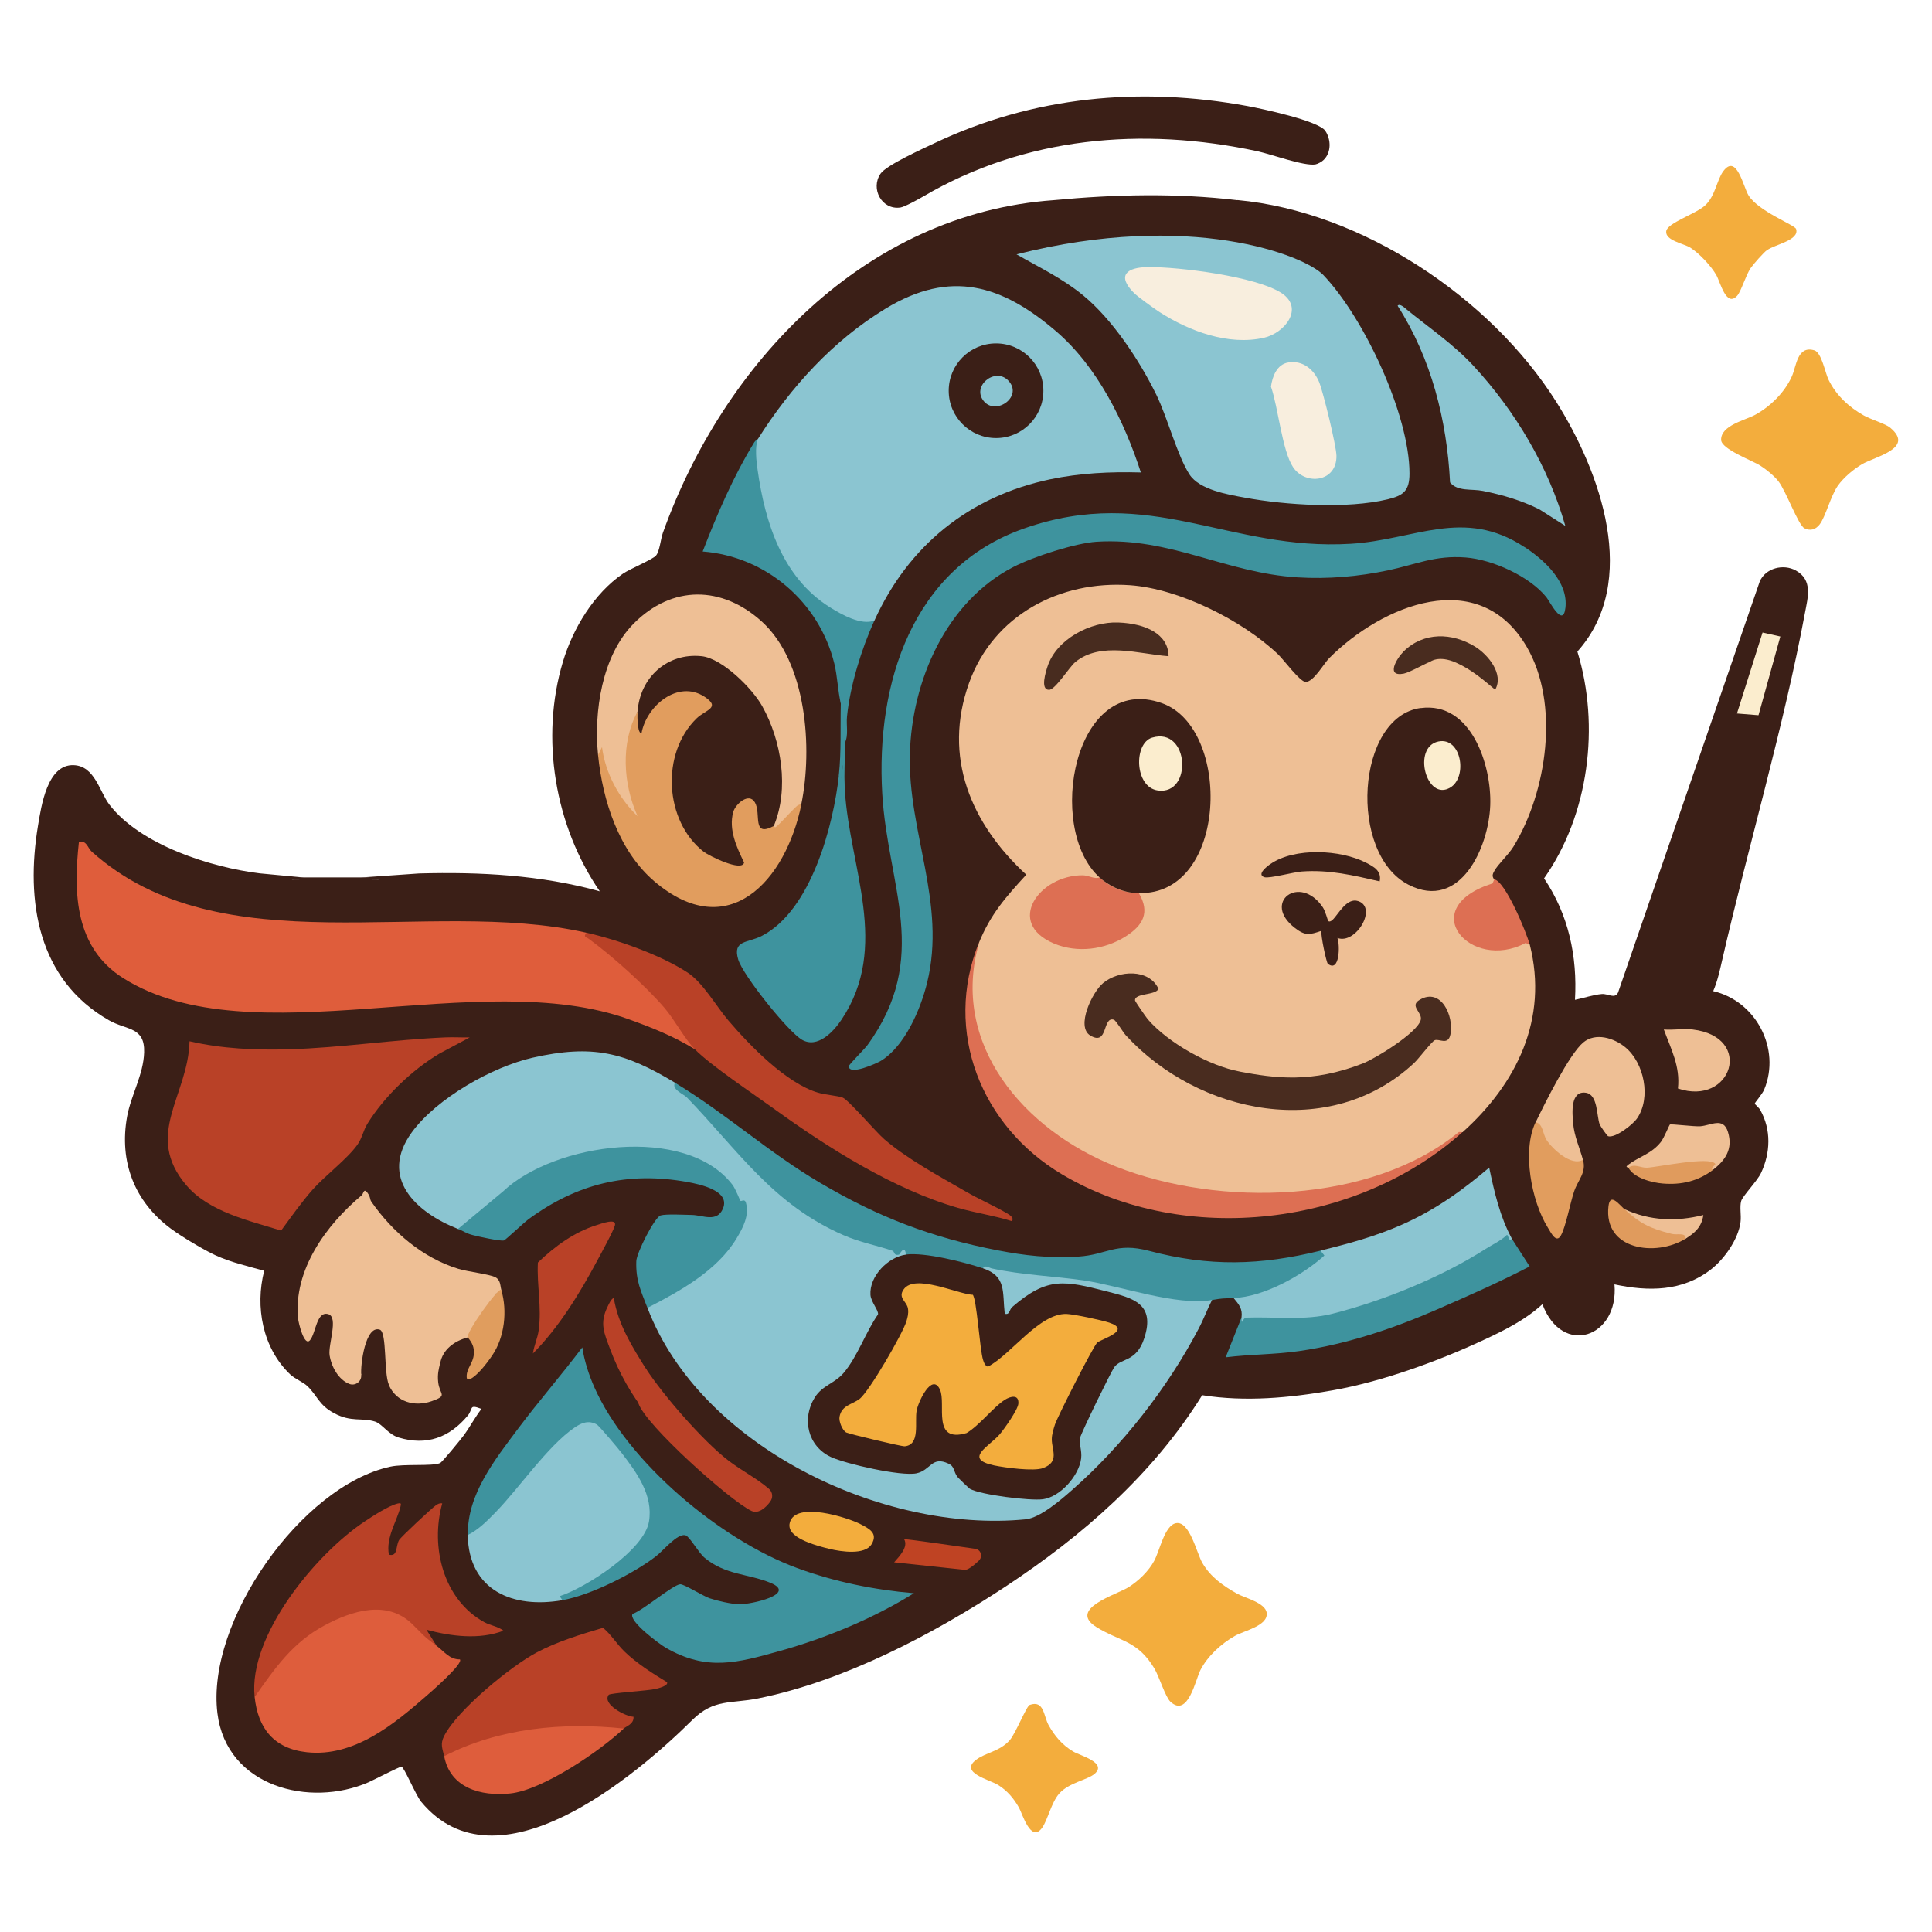 <?xml version="1.0" encoding="UTF-8"?>
<svg id="Layer_1" xmlns="http://www.w3.org/2000/svg" version="1.1" viewBox="0 0 2000 2000">
  <!-- Generator: Adobe Illustrator 29.6.1, SVG Export Plug-In . SVG Version: 2.1.1 Build 9)  -->
  <defs>
    <style>
      .st0 {
        fill: #eebf95;
      }

      .st1 {
        fill: #8bc5d1;
      }

      .st2 {
        fill: #e09b5d;
      }

      .st3 {
        fill: #3e939e;
      }

      .st4 {
        fill: #492c1f;
      }

      .st5 {
        fill: #de5d3c;
      }

      .st6 {
        fill: #fbedce;
      }

      .st7 {
        fill: #e19d5e;
      }

      .st8 {
        fill: #bf4323;
      }

      .st9 {
        fill: #482c1f;
      }

      .st10 {
        fill: #df5d3b;
      }

      .st11 {
        fill: #3b1f17;
      }

      .st12 {
        fill: #f3ad3d;
      }

      .st13 {
        fill: #f8eede;
      }

      .st14 {
        fill: #e09d5e;
      }

      .st15 {
        fill: #dd6f53;
      }

      .st16 {
        fill: #b94127;
      }
    </style>
  </defs>
  <g>
    <path class="st12" d="M1217.3,1576.8c14.2-2.8,21.4,30.9,27.4,41.2,8.5,14.6,21.5,23.6,35.8,31.7,8,4.5,29.6,9.4,30.8,20.1,1.4,13.2-23.2,18.2-32.8,23.6-14.3,8.1-28.4,20.9-35.9,35.6-5,9.8-12.8,49.5-31,32.6-5.3-5-11.7-26.2-16.6-34.4-17.4-29.1-35.4-27.7-59.6-42.6-31.1-19.2,20.9-33.8,33.3-41.8,10.3-6.7,20.2-16.2,26.1-27,5.7-10.3,10.7-36.7,22.5-39Z"/>
    <path class="st12" d="M1956.8,442.8c25.6,21.4-15.6,29.7-29.3,37.8-8.7,5.1-19.1,13.9-24.9,22.1-7.6,10.8-12.7,32.2-19,40.3-4.2,5.3-9.5,6.8-15.6,3.9-6.4-3.1-19.1-38.7-27-48.7-4.5-5.7-12.4-12.1-18.6-16.1-8.2-5.3-40.4-17-40.7-26.7-.4-15.1,25.1-20.4,35.3-26,15.7-8.6,30.5-23.2,37.9-39.7,4.8-10.6,5.5-32.4,23.4-27,7.4,2.3,11.1,23.2,14.6,30.4,7.9,16.2,21.1,28.3,36.5,37,7.3,4.1,22.5,8.6,27.3,12.6Z"/>
    <path class="st12" d="M1829.3,258.8c-3.6,2.6-14.1,14.5-17,18.7-5.2,7.6-9.9,24.3-14.1,28.8-11.3,12-17.3-14.2-21.5-21.6-5.6-9.7-17.5-22.3-26.8-28.3-6.7-4.3-26.5-7.4-25-17.2,1.3-8.6,31.4-17.9,40.7-27,10.3-10.1,11.7-26,18.3-34.9,13.9-18.9,20.8,16.4,26.2,25,10.4,16.6,47.8,30.5,49.2,34.7,3.8,11.7-21.8,16-29.8,21.8Z"/>
    <path class="st12" d="M1066,1764.9c14.8-5.2,14.3,11.4,19.4,20.8,6.4,11.5,14.2,20.7,25.6,27.5,7.1,4.2,35.4,11.5,22.2,23-7.5,6.5-26.7,9.1-36.7,20.5-8.3,9.4-11.9,27.3-17.7,35.4-11.7,16.3-20.6-14.9-23.9-20.7-5.5-9.7-12-17.5-21.5-23.5-8.9-5.6-40.7-12.8-22.9-26.2,9.9-7.5,24.5-8.6,34.8-20.3,6-6.8,17.3-35.4,20.7-36.5Z"/>
    <g>
      <path class="st11" d="M1370.3,165.5c-1.9,1.9-6,4.2-8.6,4.7-11.9,1.9-45.3-10.4-59.8-13.6-119.5-25.7-240.9-15-346.2,46.8-4.6,2.7-19.3,10.8-23.5,11.4-19.4,2.9-31.4-19.6-20.6-35.1,6.2-8.9,44.2-26,56.2-31.7,101.6-48.1,212-58.7,323.6-38.2,14.6,2.7,73.6,15.2,80.6,25.7,5.9,8.9,6.3,22-1.6,29.9Z"/>
      <g>
        <path class="st11" d="M1281.1,207.1c128.7,11.9,261.8,100.9,329.8,208.7,45.7,72.4,87,186,22,258.7,23.6,76.9,11.9,168.9-34.5,234.8,25.3,37.5,34.6,80.6,32,125.7,8.8-1.7,19-5.3,27.9-6,6.3-.5,13.4,5.4,16.7-1.5l146.7-425.6c6-13.9,24.5-18.5,37.4-11.3,17.7,9.9,12.4,27.8,9.4,43.8-21.9,117.7-58.8,241.9-85.8,359.9-2.4,10.5-4.9,21.8-9.2,31.7,44.2,10.2,70.3,59.7,52.8,101.9-2.1,4.9-9.9,13.7-9.8,14.6,0,.5,4.6,4.4,5.7,6.5,11.5,20.5,10.7,44.4.7,65.5-3.8,8-18.9,23.6-20.4,28.7-1.8,6.1.2,14.9-.7,21.8-2.2,17.7-16.7,38.3-30.6,49.1-29.7,23-64.7,23-99.9,15.5,4.7,55-54.1,75.3-74.6,20.5-17.4,16.1-39.4,27.1-61,37.1-47.2,22-105.1,43.1-156.3,52.1-44.3,7.8-90.2,12.1-134.9,5-50.9,81.9-124,145.6-203.6,198.1-75,49.4-166.9,97.8-256.1,115.8-27.7,5.6-45.8.2-67.9,22.1-59.6,59.1-202.6,179.3-280.9,84.9-5.6-6.8-17.7-36.1-20.4-36.3-1.9-.2-28.7,13.7-34.1,16.1-60.8,26.4-146.9,4.9-156.4-71.3-11.9-95,86.7-235.4,178.9-255.4,14.6-3.2,43-.2,51.5-3.7,2.3-1,21.5-24.5,24.5-28.6,6.2-8.4,11.9-19.1,18.4-27.5-13.5-5.2-8.3,0-14.3,7.1-18.8,22.4-42.2,31.4-71.5,22.5-10.8-3.3-16.9-14.1-24.4-16.5-14.2-4.4-24.3,1-42.4-8.7-15.8-8.5-17.1-17.8-27.4-27.8-4.7-4.6-13-7.5-18.2-12.5-28.4-27.2-36.3-69.9-26.7-107.1-16.9-4.7-34.4-8.7-50.4-16-11.8-5.4-34.9-19.2-46.1-27.5-37.9-28.1-53.9-69.5-45.4-116.3,4.1-22.3,16.9-43.2,17.6-66.3.8-26.7-18.1-22.8-36.4-33.2-73.9-42.2-86.4-123.4-73.5-201.3,3.4-20.3,9.5-63.9,37-62.8,21.8.8,26.7,27.5,36.9,40.8,32.2,41.9,105.1,65,155.6,71.2l45.7,4.3c-5.2.1-9.3.8-12.3,2.1,31.6-.4,61.6-.4,89.9,0-5.8-1.6-11.9-2.3-18.4-2.1l60.2-4.2c63.1-1.7,126.1,1.6,187,18.5-46.5-67.6-61.9-158.5-38.2-237.6,10.3-34.4,32.1-70.7,62.1-91.2,7.6-5.2,30.8-14.7,34.3-18.8,3.8-4.5,4.8-17.1,7.1-23.5,62.8-175.5,209.2-330.6,404.6-344.4,63.1-6,126.9-7.5,190,0Z"/>
        <g>
          <g>
            <polygon class="st11" points="314.7 908.3 392.3 908.3 392.3 910.3 302.4 910.3 302.4 908.3 373.9 908.3 392.3 908.3 392.3 910.3 392.3 910.3 302.4 910.3 302.4 910.3 302.4 908.3 314.7 908.3"/>
            <path class="st10" d="M719.2,1086.1c-22-13.4-43.7-22.1-67.9-30.8-154.5-56.1-391.4,40.7-523.7-42.7-50-31.5-51.8-87.5-45.9-141.1,8.2-1.7,8.9,6.2,13.3,10.2,134.6,120.3,347.2,46.7,511.8,83.8,40.5,28.1,84,69.2,112.9,115.1l-.5,5.5Z"/>
            <path class="st16" d="M486.3,1073.9l-31.3,16.7c-28.2,16.7-57.3,44.6-74.6,72.6-4.4,7.1-5.5,15-10.6,22.1-10.8,14.9-32.9,31.3-46,46-11.8,13.3-22.3,28.3-32.8,42.6-33.1-10.3-74.5-19.3-97.9-46.7-44.8-52.3,1.8-92.9,3.1-149.3,33.7,7.8,68.7,9.3,103.2,8.3,53.8-1.6,107.7-10,161.4-12.3,8.5-.4,17,.2,25.5,0Z"/>
            <path class="st16" d="M606.9,965.5c32.1,7.2,77.3,23.2,104.9,41.3,15.9,10.4,29.5,34.7,42.3,49.7,22.3,26.1,59.9,64.9,92.9,74.7,7.7,2.3,20.5,3,25.5,5.1,6.2,2.7,34.4,35.7,42.9,43,24.1,20.7,56.7,38.2,84.4,54.2,12.9,7.5,27.5,13.9,40.5,21.3,2.9,1.7,10.5,5.4,7.1,9.3-18.3-5.8-37.3-8.4-55.7-13.7-66.9-19.3-134.9-62.4-191.2-103.1-20.7-15-65-44.5-81.1-61-10.9-11.1-20.9-30.5-31.6-43-19.8-23-53.6-53.3-78-71.2-3-2.2-6.4-2-2.7-6.5Z"/>
            <g>
              <path class="st1" d="M474.1,1272.2c-43.1-16.9-82.2-52.7-47.8-100,25.5-35.1,83.2-67.8,125.1-77.3,62-14,95.1-5.7,147.5,26,31,29.7,61.4,61.3,91.1,94.7,44.3,42.8,75.5,57.8,132.9,74.5,2.4.7,4.4,1.6,5.8,3.6,6.9-7.1,17.3-1.5,9.3,5l-1.6,4.4c-23.6,6.7-40.9,31.4-23.6,53.8v4.8c-11.5,24.5-25.4,47-41.6,67.5-31.6,14-44.9,55.2-10.5,74.7,15.1,8.6,78.2,22.6,93.3,15,14.9-15,33.4-13.5,40.4,7.5,2.5,2.9,9,9.7,11.9,11.5,9.8,5.9,61,12.1,72.9,10.1,22.7-3.8,42.1-33.1,34.6-55.8,9.4-28.5,23.7-59.8,41.5-84,26.6-7.7,42.6-47.9,11.9-60.6-34.6-14.4-83.6-25.4-112.8,5.3-13.6,18.4-20.4,13.1-20.3-15.9-.9-9.4-6.4-15.9-15.1-19.1l-1.4-4.9c-4.7-7.2,5-6.8,10.2-3.9,62.7,7.9,124.2,16.3,185.1,31.4,12.2,1.9,24.6,3.1,36.9,1.8l4.9,3.4c-5,9.8-8.8,20.2-14,30-32.1,61.2-79.4,121.6-131.3,167.1-11.6,10.2-32.8,28.5-47.7,30-148.2,14.5-336.9-75.7-391.4-218.8l3.1-6.2c37.2-18.8,69.6-39,90.3-76,3.3-5.9,10-23.1,1.8-25.3-42.3-81.6-171.3-62.3-235-16.2l-50.3,42.2-6-.3Z"/>
              <path class="st3" d="M484.3,1589c-.7-42.4,28.2-78.1,52.2-110.3,21.3-28.4,44.9-55.5,66.3-83.9,2,13.8,6.9,28.8,12.6,41.6,34.7,77.9,130.8,157.8,209.7,186.8,38.8,14.3,79.8,22.6,121,26.1-41.7,25.9-90.6,46.3-138.5,59.7-44.4,12.4-75.7,21.3-118.3-3.2-6.4-3.7-39-27.7-34.5-35.1,10.7-3.5,41.6-30,49.3-30.7,3.9-.3,23.5,12.1,30.4,14.5,8,2.7,22.5,6,30.7,6.2,12.4.3,60.5-10.6,32.3-22.2-23.1-9.5-46.5-7.9-68.1-25.9-6.3-5.2-15.5-22.1-19.8-23.3-8.4-2.3-23,16-30.6,21.8-23.5,18.1-67.6,40.2-96.7,45.4-5.7-.3-8.2-2.9-4-7.6,34.3-16.4,98.1-48.1,88.9-93.9-3.4-16.8-36.8-67.3-51.7-76.9-9-5.8-21.3,4.5-28,10.5-29.2,32.4-58.8,64.3-88.7,95.8-5.1,5.5-9.9,7-14.7,4.7Z"/>
              <path class="st1" d="M484.3,1589c11.2-5.6,20-14.6,28.7-23.5,24.4-25,53.8-68.5,81.8-87.7,7.2-5,14.7-7.9,23.1-3.1,2.5,1.5,22.4,25.2,25.7,29.5,15.7,20.4,32.8,43.8,28.2,71-5.1,29.6-64.9,68.1-92.5,77.2l3,4.1c-51.3,9-97.1-9.9-98.1-67.5Z"/>
              <path class="st3" d="M698.8,1120.9c53,32,96.5,72,150.6,103.8,59.6,35.1,114.7,56.4,183.7,69.7,27.5,5.3,52.6,8.3,83.5,6.4,29.3-1.9,38.3-15.1,73-5.9,62.3,16.5,115.1,15.1,177.3-.2,3.7-.6,8.4,1.2,7.3,5.7-3.4,14.5-72.2,47.9-90.6,47l-6.6-3.6c-11.5.4-10.8,0-22.5,2-36.9,6.3-94.7-14.7-132-20.2-32.1-4.7-63.8-5.6-95.8-12.5-2.6-.6-7.2-4.2-9.2,0l-4.1,3c-23.5-7-47.8-13.7-72.5-13.5l-3.1-3.8c-1.1-11.4-6.6,0-7.1,0-5.8,1.4-4.5-3.3-6.7-4-17.1-5.8-33.4-8.6-50.9-16.2-73.3-31.9-109.2-87.9-162-142.5-3.5-3.6-16.4-8.4-12.3-15.3Z"/>
              <path class="st5" d="M451.6,1703.5c7.9,5.6,13.4,14.4,24.5,14.3,3.9,4.3-30.3,34-34.7,37.8-34.1,29.8-75.2,63.5-123.7,58.3-34.3-3.7-50.7-24.9-54.1-57.3,14.3-38.5,49.8-69.8,87.4-85.7,45.7-19.3,73.4-5.5,100.6,32.5Z"/>
              <path class="st16" d="M263.6,1756.7c-6.8-63.2,63.4-148.2,113.8-181.6,8.5-5.7,25-16.5,34.5-18.7,3-.7,3.5-.2,2.8,2.8-3.6,15.4-15.5,32.3-12.1,50.2,9.4,2.3,6.8-8.5,10.5-15.1,1.7-3.1,33.8-33,38.1-36,2-1.4,4-2.5,6.6-2-12.5,45,1,99.6,43.6,123,6.6,3.6,14,4.2,19.8,8.8-25,9.6-54.4,5.8-79.7-1l10.2,16.3c-13.7-9.7-14.3-11.9-25.4-22.6-26-24.8-62-13.4-90.3,1.8-33,17.6-51.4,44.2-72.2,73.9Z"/>
              <path class="st3" d="M474.1,1272.2l46.6-38.8c52.9-50.3,189.3-69.5,237.4-7.1,3.5,4.5,7.8,16.3,8.5,16.9s4.3-2.4,5.5,1.6c3.9,13.3-3,26.2-9.5,37-20,33.5-58.7,54.8-92.4,72.1-6.6-17.4-12.2-27.9-11.5-48.4.3-8.6,18.9-45.4,25.2-47.3,5.8-1.7,24.9-.6,32.4-.5,11.1.2,25.9,8.2,32.1-6.6,7.9-18.7-24.4-25.2-36.8-27.5-62.2-11.2-114.6,1.9-164.6,38.6-4.5,3.3-23.7,21.4-25.3,21.9-3.8,1-26.9-4.1-32.5-5.6-7-1.8-9.9-4.4-15.1-6.4Z"/>
              <path class="st1" d="M1565.1,1282.4c-.8,4.4-2.9,4.9-6.4,2.4-79.7,50.7-171.4,92.6-267.8,83.2-4.3,5.2-8,2.5-5.7-3.9,1.3-9.3-2.7-13.8-8.2-20.4,30.9-1,71.3-23.4,94-44l-4.1-5.1c29.3-7.2,56.8-14.6,84.5-26.9,34.3-15.2,61.8-34.9,90.2-59,5.3,25.2,11.1,50.8,23.5,73.6Z"/>
              <path class="st16" d="M459.7,1818c-1.5-8-4.4-12.2.2-21.2,14-27,68.8-71.9,95.7-86.2,21.5-11.4,45.4-18.6,68.6-25.5,8.2,6.6,13.9,16.4,22.3,24.6,12.6,12.2,29,22.6,44,31.7,1.7,3.7-9.1,6.3-11.4,6.9-7.8,2-47.5,4.2-49,6.2-7.1,9.8,17.8,22.5,25.7,22.7.6,7.6-7.8,9.9-10.2,12.2l-9.2,3.2c-56.7-4.9-115.1.9-167,25.2l-9.7.2Z"/>
              <path class="st3" d="M1565.1,1282.4l18.4,28.6c-31.2,16.2-63.3,30.4-95.5,44.4-44.9,19.6-92.8,35.9-142.9,43.2-25.3,3.7-50.9,3.3-76.3,6.5l16.3-40.9c.6,9.2,1.1,0,5-.2,29.6-1.1,60.4,3.3,89.5-4.1,52.3-13.3,112.3-37.6,158.1-66.9,7.5-4.8,15.8-8.4,22.2-14.6,1.6-.5,1.9,7.9,5.1,4.1Z"/>
              <path class="st5" d="M645.7,1789.4c-25,23.7-84.2,63.8-117.7,67.2-30.5,3.1-62-5.8-68.2-38.6,56.9-29.3,123-35.3,185.9-28.6Z"/>
              <path class="st16" d="M797,1554.8c3.4-3.9,3.1-9.9-.8-13.4-12.8-11.1-28.4-18.9-42-29.3-26.3-20.1-67.7-67.8-85.7-95.5-13.2.9-11.1,13.7-8.1,27.6,5,8.4-1.1,3.5.5,8.5,6.9,22.1,94.6,100.7,117,111.4,9.6,4.6,19.2-9.3,19.2-9.3Z"/>
              <path class="st16" d="M551.7,1401c1.1-8,4.8-15.7,5.9-23.7,3.4-24.3-2-46.5-.8-70.3,17.5-16.8,37.6-31.6,61.2-38.9,3.7-1.1,20.4-7.5,18.6.2-1.4,5.8-14.6,29.6-18.4,36.8-17.9,33.5-39.8,69.3-66.5,96Z"/>
              <path class="st12" d="M817.6,1576.2c5.9-22.5,60-5.3,73.2,1.6,9.3,4.8,18.2,9.4,11.5,20.7-6.9,11.6-31.7,7.7-43.2,5-34.8-8.3-44.1-17.7-41.5-27.3Z"/>
              <path class="st16" d="M670.2,1423.4c1.5,6.2-4.5,2.8-6.3,5.3-5.2,7.3,5.2,25.1,8,33,1.1,3-1.8,2.5-1.7,2.6-15.8-18.5-29.8-44.1-38.3-66.9-6.5-17.4-11.5-27.4-2.9-44.8,1.2-2.4,3.7-8.3,6.4-8.9,4.5,27.5,19.2,50.7,33.6,73.8,1.3,2,.7,5.3,1.1,5.9Z"/>
              <path class="st8" d="M1013.5,1615.4c-4.1,3.9-8.8,7.8-12.3,9.2-1,.4-2.1.5-3.2.4l-72.4-7.7c6-6.8,14.9-16.2,10.3-24,8.8.6,51.5,6.8,73.7,10,5.8.8,8.1,8,3.8,12.1Z"/>
              <g>
                <path class="st11" d="M937.9,1298.7c19.6-2.5,60.2,7.8,79.7,14.3,24.5,8.2,19.9,24.5,22.5,47,5.4,1.4,4.3-4,8-7.2,36.3-31.3,53.8-27.1,97.8-15.9,27,6.9,50.2,12.6,38.7,48.2-8.1,25.3-24.4,20.6-31.1,30.2-3.8,5.4-34.2,67.9-35.4,73.1-1.4,6,2.1,13.1,1.1,21.3-2.1,17.8-21.5,39.8-39.5,42.3-13.3,1.8-64.5-4.5-75.7-10.8-1-.6-12-11.2-13-12.5-4-5.5-2.7-10.6-9-13.5-17.7-8.4-18.3,6.9-33.4,10-16,3.2-72.8-9.7-88.4-16.9-24.1-11.2-30.5-39.7-16.7-61.7,7.8-12.5,20.5-14.4,29.8-25.3,14.3-16.7,22.9-42.5,35.6-60.6.9-3.9-7.3-13-7.8-20.2-1.3-19.4,18.3-39.3,36.7-41.7Z"/>
                <path class="st12" d="M1006.8,1340.1c4.3,3.5,7.4,57.3,10.9,67.8,1,3,1.7,5.5,4.9,6.9,23.8-12.3,53.2-55.4,81.4-54.6,7.7.2,36.5,6.4,44.3,9,23.4,7.8-7,16.6-12.3,20.5-3.8,2.9-41.2,76.7-43.9,84.9-1.5,4.6-3.3,10.5-3.3,15.3,0,11.5,8.2,23.2-8.9,29.8-9.6,3.7-39.6-.4-50.7-2.7-32.3-6.8-5.2-19.6,5.6-32.1,4.7-5.5,19-25.6,19.4-31.9.7-9.8-8.2-7.7-14.2-3.8-11.6,7.4-26.1,26.4-39.4,34.3-36.6,10.7-20.7-30.3-27.6-45.1-8.3-17.7-22.5,12.8-24.1,21.9-2.2,12.1,4,35.3-12.3,36.9-3.1.3-57.7-12.8-60.6-14.3-4-2.2-7.9-11.7-6.9-16.4,2.3-11.9,12.9-12.4,20.7-18.3,10-7.7,44.6-67.5,48.5-80.3,1.3-4.5,2.3-8,1.7-12.8-.9-7.9-11.1-11.3-4.4-20.5,11.7-16.1,54.5,4.6,71.2,5.8Z"/>
              </g>
              <g>
                <path class="st0" d="M341.2,1403c-1.7-11.1,9.5-39.5-1.4-42.6-12.2-3.5-12.8,19.9-18.9,27-6,7.1-12-18.6-12.3-22.3-5.1-50.5,29.3-97.3,65.9-127.8,1.7-1.5,2-7.7,5.7-2.8s2.3,6.7,4.3,9.6c21.9,31.4,53.3,58.2,90,69.4,9.7,3,31.8,5.4,38.3,8.7,5.6,2.9,4.9,8.8,6.2,13.2-.7,2.2.3,5.2-5.5,3.6-.4,9.4-19.2,46.9-29.1,44-2.1-.6,1.4-4.2-.1,1.5-13.6,3.5-25.9,12.2-28.6,26.6-7.3-.6-19.8,5.3-24.1,12.1-8,4.5-20.9,11.3-29,10.4-5.5-12.6-1.9-54.5-9.4-57.1-15.1-5.2-20.3,37.3-19.2,46.9-4.5,0-6.8-3.6-7-11.1l-22.4-4.5-3.3-4.8Z"/>
                <path class="st14" d="M484.3,1384.6c4.5,5.4,6.8,10,6.2,17.3-.7,9.5-7.6,14.5-7.4,23.2-.4,8.2,12.8-1.7,26.6-22.2,12.7-18.8,15.6-45.9,9.3-67.3-1.6-5.5-37.9,45.3-34.7,49.1Z"/>
                <path class="st0" d="M402.5,1433.7c7.8,17.9,26.8,22.9,44.4,16.8,17.3-6.1,8.1-6.4,6.7-19.8-.9-8.2.6-13.5,2-19.4,1.5-6.2-35.7.5-53.1,22.5Z"/>
                <path class="st0" d="M341.2,1403l30.6,6.2c-1.8,5.4,1.8,11.2,2.1,14.2,0,0,0,0,0,0,.7,6.5-6,11.6-12.1,9.3-11.4-4.3-18.8-17.9-20.6-29.8Z"/>
              </g>
            </g>
          </g>
          <g>
            <g>
              <path class="st0" d="M1589.7,1161.8c9.2-19.1,34.7-70.4,49.2-82.6,12.9-10.8,32.1-4.6,43.7,5,19.4,16.1,26.8,52,12.2,73.4-4.6,6.8-22.9,20.8-30.1,18.6-1-.3-8-10.4-8.7-12.2-3.3-8.7-1.7-31-14.4-32.8-16.3-2.3-14,21.4-13.1,31.7,1.2,13.7,6.8,25.2,10.2,37.9-3.4,12.2-20.2,2-27.3-3.6-12-9.5-18.2-20.9-21.7-35.2Z"/>
              <path class="st7" d="M1589.7,1161.8c7.6,1.2,7.4,12.3,11.3,18.3,6.1,9.3,25.6,27.6,37.7,20.5,3.7,13.5-5.1,20.6-9.2,32.8-3.9,11.4-8.7,36.9-13.7,45.6-4.9,8.5-10.2-2.9-13.5-8.2-17.3-27.8-26.7-79.9-12.7-109Z"/>
              <path class="st0" d="M1752.1,1065.7c64.1,7.6,40.6,79.9-15.1,61.1,2.5-23-7.1-40.5-14.6-61.1,9.5.8,20.4-1.1,29.6,0Z"/>
              <path class="st0" d="M1773.5,1210.8c-4,1.4-5.7-.4-4.2-4.3-21.4.3-42.8,2.5-64.2,6.4-5.8,0-14.3-1.8-19.5-4.2-.3-.5-3.9,0,0-3,10.9-8.3,23.9-11.1,33.7-23.5,3.4-4.3,8.6-17.6,9.4-18.1,1.3-.8,25.4,2.3,31.5,1.8,11.2-.9,23.8-9.9,28.6,6,5.3,17.3-2.5,29-15.4,39Z"/>
              <path class="st2" d="M1681.6,1251.7c19.1,11.6,40,21.9,62.6,22.9,4.5,2.7,5,4.1.7,7.7-30.7,19-85.2,11.9-79.8-33.8,1.7-14,10.6-2.1,16.4,3.2Z"/>
              <polygon class="st6" points="1843 658.9 1820.4 740.4 1798.1 738.6 1824.6 654.8 1843 658.9"/>
              <path class="st2" d="M1685.7,1208.8c6.4-4.7,12.9.4,19.3,0,11.5-.6,64.4-12,70.6-4.1,1.1,1.4-6.6,5-2,6.1-15.3,11.8-32.8,16-52.2,14.4-11.3-.9-29.9-5.7-35.7-16.4Z"/>
              <path class="st0" d="M1681.6,1251.7c26.4,12.1,53.7,13.1,81.7,6.1-1.7,12.2-8.7,18.5-18.4,24.5.5-6.9-8.4-3.5-14.4-5-22.4-5.7-32.3-10.4-48.9-25.7Z"/>
            </g>
            <g>
              <path class="st3" d="M1578.1,566.2c20.1,13.2,45.6,35.9,42.4,63.1-2.5,21.1-16.3-6.9-19.7-11.1-17.5-21.7-55.9-39-83.5-41.1-31.8-2.5-51.6,7.3-80.8,13.4-30.6,6.4-61.8,9.1-93.1,7.2-74.6-4.5-131.3-41.7-208.3-36.9-21.7,1.4-65.4,15.4-86.2,26.2-69.4,35.8-105,117.7-107,193.5-2.2,80.9,38,154.4,17.9,236.6-6.7,27.5-23,65.8-47.8,81-4.4,2.7-33.5,15.8-33.3,5.5,0-1.4,16.1-17.5,19.2-21.6,66.2-91.1,21-164.6,15.4-260.4-6.7-114.2,31-233.9,146.7-274.5,131-46,211.6,23.6,338.6,15.8,65.8-4,116.7-37.9,179.5,3.4Z"/>
              <path class="st0" d="M619.1,781.5c-4.5-44.7,4-102.8,36.8-135.9,39.9-40.3,91.7-39.4,132.8-2.1,46.4,42.2,52.7,131.2,40.8,189.1-4.1,5.9-20.7,27-26.8,27.2-1.9,0-2.4-2.5-1.8-4.7l-1.9-6.4c18.2-57.7-4.4-128.6-57.4-159.4-33.2-19.3-73.7,7.3-77.3,43.9l-4.4,3.4c-9.8,36.1-11.8,70.4,2.4,105.8-.9,13.1-17.1-7.7-20.7-12.4-9.7-13-19-32.3-19.9-48.6-.1-1.8,1.1-8.2,1.4-8s-.5,11.5-4.1,8.2Z"/>
              <path class="st7" d="M660,736.6c4.2,1.9,4.2,5,4,9.1,9.8-22.2,35.4-41.4,60.2-31.6,9.9,3.9,23.8,13.6,12.1,23.8-60.3,37-43.9,145.1,28.9,153.8-8.3-16.3-18.3-43-6.3-59.4,18.6-25.5,32,1.4,31.1,21.8,4.9-1.5,8.6-1.1,11,1.1,0,0,1,1.7,2,1,4.4-3.2,13.5-13.8,18.4-18.4,2.5-2.3,4.2-5.1,8.2-5.1-16.2,79.1-75.6,144.9-152.2,79.7-36.8-31.4-53.6-83.7-58.3-130.8l4.1-8.2c3.3,26.5,17.5,53.1,36.8,71.5-15-33.2-17.7-75.8,0-108.3Z"/>
              <path class="st3" d="M868.4,802c1.7.4,2.4,2.7,2,6.9.7-35,3.5-6.2,4.2,9.5,5,80.1,46.9,161.4-3.3,236.9-8.4,12.7-24.9,30.3-41,21.1-14.5-8.3-61.3-66.9-66.1-83.1-6.1-20.5,9.8-16.8,24.7-24.6,50.9-26.5,73.9-114.2,79.6-166.7Z"/>
              <path class="st1" d="M1456.1,320.3c23.3,19,48.5,36,69.3,58.5,43.1,46.6,77.6,104.4,95,165.6l-26.8-17.1c-18.7-9.3-38.1-15-58.5-19.1-11.9-2.4-26.1.9-34-8.8-3.3-64.6-19.4-128.2-54.3-182.9,2.3-2.8,7.6,2.4,9.4,3.9Z"/>
              <path class="st3" d="M784.6,454.4c3.5,11.6,2.7,25.5,4.3,37.6,9.3,68.7,42.8,136.3,116.2,150.5-13.3,29.3-25.1,67.3-28.3,99.4-.9,9,1.8,19.4-2.3,27.3-3-13.7-4.1-28.2-3.3-43.3l-.8,2.4c-3.2-13.6-3.4-27.7-6.7-41.3-15.6-63.7-70.7-111-136.3-116.1,15-38.8,31.7-77.6,53.5-113.2,1.2-1.9,3.3-2.7,3.7-3.3Z"/>
              <path class="st3" d="M874.5,769.3c.5,16.1-1,33.1,0,49.1l-2,8.2v-34.7s-2.1,18.4-2.1,18.4l-2-8.2c2.6-24.4,1.4-49.1,2-73.6,0-2.6-1.7-10.3,2-10.2-1.1,17.1,1.5,34.1,2.1,51.1Z"/>
              <g>
                <path class="st1" d="M1052.3,263.3c23.2,13.3,47.5,24.9,68.4,42,30.8,25.1,58.9,67.8,76.4,103.5,11.6,23.8,21.5,62.6,34.2,82.3,10.3,16,40,20.9,57.6,24.1,42.2,7.8,106,11.7,147.6,1.7,16.2-3.9,22.6-8.7,22.6-26.7,0-60.8-47-161.2-89.1-205.4-19.7-20.7-137.9-67-317.7-21.5Z"/>
                <path class="st13" d="M1200.1,322.9c-5-3.2-22.2-15.6-26.3-19.7-18-18.1-7.3-26.5,14.5-26.7,31.6-.4,112.5,9.7,138.5,27,23.5,15.6,3.3,41.3-18.5,46.2-36.8,8.3-77.5-7-108.2-26.8Z"/>
                <path class="st13" d="M1333.8,375.2c14.7-2.4,26.4,7.2,31.8,20.4,4.2,10.4,17.7,65.6,17.9,76.2.4,27.4-32,31-44.8,12-11.5-17.2-15.5-62.3-23-83.5,1.4-10.5,6.1-23.2,18.1-25.1Z"/>
              </g>
              <path class="st11" d="M660,736.6c2.5-35.4,30.8-61.1,66.4-57.3,21.3,2.3,52.4,33.3,62.7,51.8,20,35.8,28,85.6,11.9,124-23.1,12.1-12.7-12.6-19.5-24.4-6.2-10.8-20.2,1.6-22.5,10-4.9,18.2,3.6,36.4,11.3,52.2-2.1,10.1-36.3-6.9-41.9-11.2-40.6-31.7-44.6-101.9-7.2-138.1,9.1-8.8,25.5-10.9,8.2-22.3-27.7-18.1-60.3,9.6-65.3,37.7-3,.2-3.6-7.3-3.8-9.5-.5-4.2-.5-8.8-.2-13Z"/>
              <g>
                <path class="st1" d="M784.6,454.4c33.9-53.6,77.7-101.9,132.3-135,67.1-40.7,120.1-24.6,176.3,23.5,42.7,36.6,70.7,93.3,87.8,146.2-31.6-.9-63,.6-94,7.1-83.2,17.6-146.4,68.1-181.8,146.2-13.8,5.3-34-6.2-46.5-14-48.9-30.9-66.7-87.5-74.4-141.7-1.4-9.7-3-23.7.3-32.4Z"/>
                <g>
                  <ellipse class="st11" cx="1031.1" cy="404.5" rx="49" ry="49"/>
                  <path class="st1" d="M1043.5,393.7c16.2,16.3-12,36.8-24.9,21.8-13.3-15.5,11.2-35.6,24.9-21.8Z"/>
                </g>
              </g>
              <g>
                <path class="st15" d="M1013.5,975.7l-4.3,41.9c13.2,222.3,342.8,260.3,491.3,160.1,2.8-1.9,13.1-17,13.5-5.8-108.3,97.3-287.4,119.4-414.6,43.8-83.6-49.7-123.2-147.9-86-240Z"/>
                <path class="st15" d="M1546.7,910.3c11.5,1.5,33.8,55.6,36.8,67.5-31.4,28.3-112.6-5.2-71.5-50.1,4.9-5.3,28.1-18.2,34.8-17.3Z"/>
                <g>
                  <path class="st0" d="M1013.5,975.7c11.8-29.1,27.8-47.3,48.9-70.2-57.2-52.7-86.8-121.7-59.2-198.6,25.2-70.1,93.9-106.2,166.5-101.1,51,3.6,116.3,36.3,153.3,71.5,5.7,5.4,22.7,28.5,28.5,28.6,8.3.2,18.5-18.5,24.5-24.6,54.8-55,154.8-96.3,204.3-12,34.7,59.1,21.1,150.4-13.5,207-5.4,8.8-15.9,18.1-19.8,25.2-1.9,3.3-2.8,5.5-.2,8.9l-1.7,4.1c-81.1,25.7-22.6,91.8,34.1,61.7l4.4,1.6c19.5,77.1-13.7,144.1-69.5,194.2l-3.8-.2c-91.1,74.7-247.9,78.1-354.8,35.9-95.6-37.7-172.4-126.8-141.9-231.9Z"/>
                  <g>
                    <path class="st4" d="M1283.5,1109.3c-31.7-5.9-74-29.6-95.2-54-1.8-2.1-13.1-18.4-13.3-19.6-.7-7.8,20.9-5.1,24.3-12-9.9-21.3-41.3-19.3-57.3-6.1-11.4,9.4-28.4,45.2-13.4,54.3,18.8,11.4,12.4-20,24.4-16.3,2.3.7,9.6,13.1,12.5,16.2,75.4,82,211.5,109.7,298.4,28.6,4.9-4.6,18.2-22.3,21.4-23.6,4.6-1.8,13.9,5.8,16.2-6.1,3.7-19.2-9.8-48.6-31.7-35.8-11.4,6.6,3.1,13,.9,21.1-3.6,13.1-46.3,39.5-59.7,44.8-53.2,20.8-91.4,15.3-127.7,8.5Z"/>
                    <path class="st15" d="M1138.1,908.3c11.7,10.6,25.2,15.9,40.9,16.4,11.7,19.9,4.3,33.2-13.6,44.6-21.8,13.9-50.2,17.5-74.2,7.5-51-21.4-15.3-70.9,29.6-70.7,6.1,0,12.2,4.3,17.4,2.2Z"/>
                    <path class="st9" d="M1209.6,679.3c-30.2-2.2-70.1-15.6-96.5,6.1-6.1,5-20.7,28.7-27.1,28.7-9.5.1-3.3-19-1.6-24.2,9.2-28.2,44.3-46.6,73.2-45.5s51.8,12.2,52.1,34.8Z"/>
                    <path class="st4" d="M1480.2,685.3c-2.7.4-20.6,10.7-26.9,12-19.1,3.8-7.6-15.6-.3-22.9,20.7-20.5,50.3-19.6,74-5,13.7,8.5,30,28.5,20.8,44.6-12.8-10.8-25.1-21.2-40.4-28-18.4-8.2-27.1-.8-27.1-.8Z"/>
                    <path class="st11" d="M1428.2,912.4c-27.3-6.3-52.3-12.3-80.7-10.2-8.3.6-33.5,7.4-38.5,5.9-8.4-2.6,2.2-11,6.2-13.7,25.1-17.3,72.4-14.9,98.8-1.4,8.4,4.3,16.5,8.7,14.2,19.5Z"/>
                    <g>
                      <path class="st11" d="M1179,924.6c-17.9,0-33.2-9.2-40.9-16.4-55.9-50.8-26.3-212.6,64.7-180.3,72.7,25.8,68.4,199.1-23.9,196.6Z"/>
                      <path class="st6" d="M1192.7,763.6c38.6-11.4,42.1,59.7,5.9,54.7-24.3-3.4-25.2-49-5.9-54.7Z"/>
                    </g>
                    <g>
                      <path class="st11" d="M1470.7,733c52.1-7,73.5,58.9,72,100.6-1.6,43.7-31.1,109.6-84.4,82.4-63-32.1-54.4-174.1,12.4-183.1Z"/>
                      <path class="st6" d="M1489,767.6c23.8-4.9,30.4,36.5,12.6,47.5-25,15.5-40.1-41.8-12.6-47.5Z"/>
                    </g>
                  </g>
                </g>
              </g>
            </g>
          </g>
        </g>
      </g>
    </g>
  </g>
  <path class="st11" d="M1375,953.4c1,1.1,2.9.3,4.4-1.1,6-5.6,14.6-23.4,26.5-19.5,20.6,6.7-2.4,45.3-21.4,38.2,2.8,7.3,2.4,36.3-9.9,26.7-1.5-1.1-7.5-29.4-6.7-34.1-12.1,4.1-16.5,5.4-27.2-2.8-35.1-26.8,5.1-56.6,28.7-21.5,2.7,4,5,13.5,5.6,14.1Z"/>
</svg>
